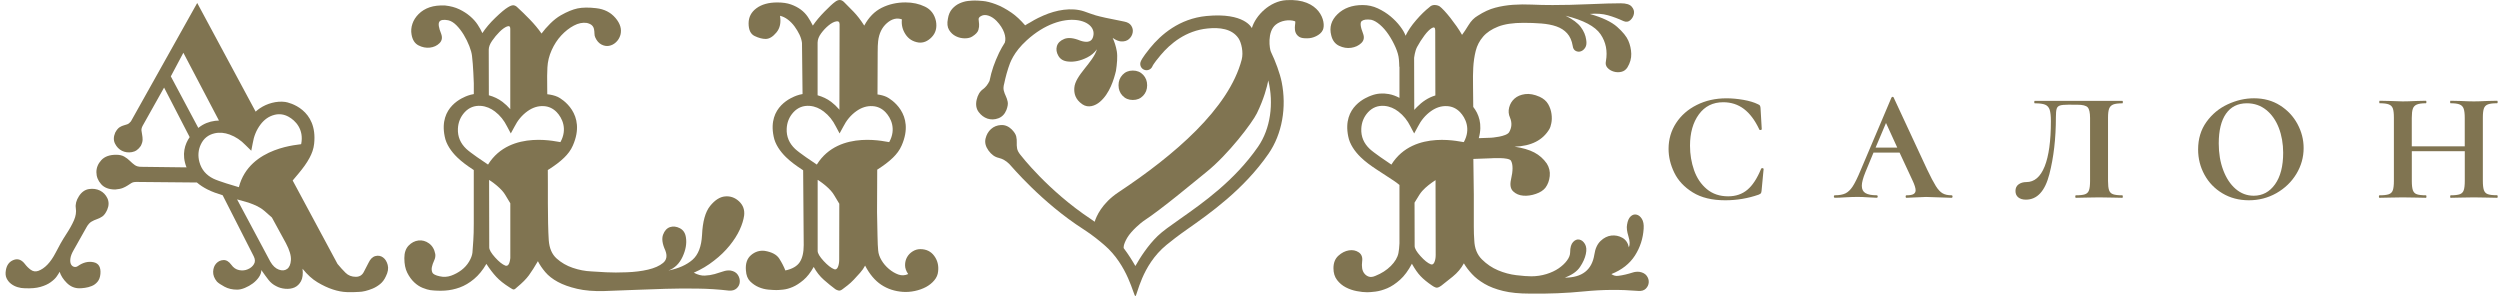 <svg width="439" height="52" viewBox="0 0 439 52" fill="none" xmlns="http://www.w3.org/2000/svg">
<path d="M306.111 17.528C307.162 17.713 308.028 17.971 308.708 18.309C308.881 18.383 308.987 18.457 309.036 18.531C309.086 18.604 309.123 18.74 309.147 18.93L309.364 22.681C309.364 22.755 309.296 22.804 309.16 22.829C309.024 22.853 308.943 22.816 308.925 22.718C308.17 21.119 307.274 19.92 306.235 19.133C305.196 18.346 303.983 17.953 302.592 17.953C300.786 17.953 299.364 18.66 298.325 20.08C297.286 21.5 296.766 23.339 296.766 25.596C296.766 27.102 297.007 28.535 297.477 29.887C297.954 31.246 298.696 32.353 299.71 33.202C300.724 34.05 301.974 34.474 303.464 34.474C304.806 34.474 305.938 34.087 306.853 33.312C307.768 32.538 308.566 31.308 309.253 29.635C309.302 29.537 309.389 29.5 309.506 29.525C309.63 29.549 309.692 29.598 309.692 29.672L309.327 33.534C309.302 33.73 309.265 33.859 309.215 33.933C309.166 34.007 309.03 34.093 308.813 34.185C306.933 34.843 304.979 35.169 302.957 35.169C300.638 35.169 298.733 34.708 297.249 33.786C295.758 32.863 294.682 31.713 294.008 30.33C293.334 28.947 293 27.551 293 26.143C293 24.47 293.439 22.958 294.317 21.611C295.195 20.265 296.408 19.201 297.96 18.426C299.512 17.651 301.238 17.264 303.142 17.264C304.07 17.258 305.059 17.35 306.111 17.528Z" fill="#807451"/>
<path d="M342.864 34.512C342.864 34.659 342.803 34.733 342.679 34.733C342.24 34.733 341.51 34.708 340.483 34.659C339.457 34.61 338.702 34.585 338.214 34.585C337.824 34.585 337.237 34.61 336.457 34.659C335.678 34.708 335.115 34.733 334.775 34.733C334.676 34.733 334.627 34.659 334.627 34.512C334.627 34.364 334.676 34.296 334.775 34.296C335.363 34.296 335.777 34.223 336.018 34.075C336.26 33.928 336.383 33.712 336.383 33.417C336.383 33.03 336.198 32.446 335.833 31.671L333.563 26.795H328.987L327.558 30.251C327.144 31.271 326.934 32.058 326.934 32.618C326.934 33.227 327.144 33.657 327.577 33.909C328.003 34.161 328.659 34.29 329.537 34.29C329.661 34.29 329.723 34.364 329.723 34.505C329.723 34.653 329.661 34.727 329.537 34.727C329.197 34.727 328.708 34.702 328.071 34.653C327.391 34.604 326.754 34.579 326.167 34.579C325.554 34.579 324.837 34.604 324.008 34.653C323.279 34.702 322.679 34.727 322.215 34.727C322.091 34.727 322.029 34.653 322.029 34.505C322.029 34.358 322.091 34.29 322.215 34.29C322.969 34.29 323.582 34.18 324.045 33.964C324.509 33.743 324.936 33.337 325.326 32.747C325.715 32.151 326.179 31.216 326.717 29.925L332.135 17.148C332.184 17.049 332.258 17 332.351 17C332.45 17 332.512 17.049 332.537 17.148L338.393 29.74C339.03 31.075 339.543 32.052 339.933 32.673C340.323 33.294 340.719 33.718 341.12 33.946C341.522 34.18 342.042 34.29 342.679 34.29C342.803 34.29 342.864 34.364 342.864 34.512ZM333.161 25.922L331.182 21.593L329.352 25.922H333.161Z" fill="#807451"/>
<path d="M363.217 18.383C362.506 18.383 362.011 18.433 361.715 18.531C361.424 18.629 361.232 18.82 361.146 19.115C361.059 19.404 361.016 19.89 361.016 20.572C361.016 24.286 360.632 27.631 359.865 30.601C359.099 33.571 357.726 35.059 355.747 35.059C355.184 35.059 354.739 34.923 354.411 34.659C354.083 34.395 353.916 34.014 353.916 33.534C353.916 33.024 354.102 32.636 354.466 32.372C354.831 32.107 355.283 31.972 355.821 31.972C357.237 31.972 358.307 31.056 359.043 29.224C359.773 27.391 360.137 24.741 360.137 21.273C360.137 20.376 360.063 19.705 359.921 19.269C359.773 18.832 359.507 18.537 359.117 18.377C358.727 18.217 358.128 18.144 357.324 18.144C357.249 18.144 357.212 18.07 357.212 17.928C357.212 17.781 357.249 17.707 357.324 17.707H372.698C372.747 17.707 372.772 17.781 372.772 17.928C372.772 18.076 372.747 18.144 372.698 18.144C371.968 18.144 371.43 18.211 371.09 18.346C370.75 18.482 370.509 18.715 370.373 19.054C370.237 19.392 370.169 19.927 370.169 20.652V31.788C370.169 32.513 370.23 33.054 370.354 33.405C370.478 33.755 370.713 33.995 371.065 34.112C371.418 34.235 371.962 34.296 372.692 34.296C372.741 34.296 372.766 34.37 372.766 34.512C372.766 34.659 372.741 34.733 372.692 34.733C371.937 34.733 371.35 34.721 370.935 34.696L368.592 34.659L366.248 34.696C365.833 34.721 365.258 34.733 364.528 34.733C364.454 34.733 364.417 34.659 364.417 34.512C364.417 34.364 364.454 34.296 364.528 34.296C365.258 34.296 365.796 34.235 366.136 34.112C366.476 33.989 366.711 33.755 366.829 33.405C366.953 33.054 367.015 32.513 367.015 31.788V20.72C367.015 19.773 366.872 19.152 366.594 18.845C366.316 18.543 365.71 18.39 364.782 18.39L363.217 18.383Z" fill="#807451"/>
<path d="M390.255 33.946C388.901 33.134 387.85 32.046 387.108 30.687C386.366 29.328 385.988 27.846 385.988 26.247C385.988 24.378 386.477 22.767 387.454 21.408C388.431 20.049 389.674 19.016 391.189 18.315C392.704 17.614 394.238 17.258 395.803 17.258C397.535 17.258 399.062 17.676 400.379 18.512C401.697 19.348 402.717 20.437 403.434 21.771C404.152 23.105 404.517 24.513 404.517 25.995C404.517 27.619 404.09 29.137 403.237 30.545C402.383 31.953 401.214 33.072 399.742 33.915C398.264 34.751 396.65 35.169 394.894 35.169C393.15 35.163 391.61 34.757 390.255 33.946ZM399.495 32.365C400.447 31.031 400.924 29.186 400.924 26.831C400.924 25.233 400.664 23.769 400.157 22.447C399.643 21.125 398.907 20.074 397.943 19.299C396.978 18.524 395.852 18.137 394.554 18.137C392.964 18.137 391.746 18.746 390.892 19.957C390.039 21.168 389.612 22.921 389.612 25.196C389.612 26.918 389.872 28.479 390.398 29.875C390.923 31.271 391.647 32.371 392.575 33.171C393.502 33.97 394.566 34.37 395.76 34.37C397.299 34.364 398.543 33.7 399.495 32.365Z" fill="#807451"/>
<path d="M438.599 34.511C438.599 34.659 438.561 34.733 438.487 34.733C437.757 34.733 437.182 34.72 436.768 34.696L434.424 34.659L432.043 34.696C431.629 34.72 431.054 34.733 430.324 34.733C430.274 34.733 430.25 34.659 430.25 34.511C430.25 34.364 430.274 34.296 430.324 34.296C431.054 34.296 431.592 34.234 431.938 34.111C432.278 33.989 432.513 33.755 432.631 33.404C432.754 33.054 432.816 32.513 432.816 31.787V26.549H423.515V31.787C423.515 32.513 423.577 33.054 423.7 33.404C423.824 33.755 424.053 33.995 424.393 34.111C424.733 34.234 425.271 34.296 426.007 34.296C426.057 34.296 426.081 34.37 426.081 34.511C426.081 34.659 426.057 34.733 426.007 34.733C425.277 34.733 424.715 34.72 424.325 34.696L421.907 34.659L419.637 34.696C419.198 34.72 418.598 34.733 417.844 34.733C417.77 34.733 417.732 34.659 417.732 34.511C417.732 34.364 417.77 34.296 417.844 34.296C418.574 34.296 419.118 34.234 419.47 34.111C419.823 33.989 420.064 33.755 420.181 33.404C420.305 33.054 420.367 32.513 420.367 31.787V20.64C420.367 19.914 420.305 19.379 420.181 19.041C420.058 18.703 419.823 18.463 419.47 18.334C419.118 18.198 418.586 18.131 417.875 18.131C417.825 18.131 417.8 18.057 417.8 17.916C417.8 17.768 417.825 17.694 417.875 17.694L419.631 17.731C420.608 17.78 421.363 17.805 421.901 17.805C422.513 17.805 423.329 17.78 424.356 17.731L426.001 17.694C426.05 17.694 426.075 17.768 426.075 17.916C426.075 18.063 426.05 18.131 426.001 18.131C425.29 18.131 424.764 18.205 424.405 18.352C424.053 18.5 423.812 18.746 423.694 19.096C423.57 19.447 423.509 19.988 423.509 20.713V25.7H432.81V20.713C432.81 19.988 432.748 19.447 432.624 19.096C432.501 18.746 432.272 18.494 431.932 18.352C431.592 18.205 431.054 18.131 430.318 18.131C430.268 18.131 430.243 18.057 430.243 17.916C430.243 17.768 430.268 17.694 430.318 17.694L432.037 17.731C433.014 17.78 433.806 17.805 434.418 17.805C435.005 17.805 435.785 17.78 436.762 17.731L438.481 17.694C438.555 17.694 438.592 17.768 438.592 17.916C438.592 18.063 438.555 18.131 438.481 18.131C437.751 18.131 437.213 18.198 436.867 18.334C436.527 18.469 436.292 18.703 436.174 19.041C436.051 19.379 435.989 19.914 435.989 20.64V31.775C435.989 32.501 436.051 33.042 436.174 33.392C436.298 33.743 436.527 33.982 436.867 34.099C437.207 34.222 437.745 34.284 438.481 34.284C438.561 34.29 438.599 34.364 438.599 34.511Z" fill="#807451"/>
<path d="M17.564 33.468C16.989 33.185 16.345 33.093 15.634 33.197C14.928 33.302 14.334 33.72 13.864 34.445C13.394 35.177 13.208 35.878 13.313 36.554C13.419 37.231 13.313 37.938 12.998 38.663C12.682 39.395 12.212 40.243 11.581 41.203C10.95 42.168 10.349 43.226 9.774 44.369C8.883 46.091 7.856 47.161 6.705 47.573C6.234 47.727 5.801 47.665 5.405 47.376C5.009 47.093 4.656 46.737 4.341 46.319C3.765 45.587 3.109 45.365 2.373 45.654C1.637 45.943 1.191 46.528 1.037 47.413C0.931 47.985 0.968 48.471 1.154 48.858C1.34 49.251 1.6 49.577 1.94 49.836C2.28 50.1 2.658 50.291 3.079 50.42C3.499 50.549 3.914 50.617 4.335 50.617C5.436 50.666 6.352 50.592 7.088 50.383C7.825 50.174 8.425 49.903 8.895 49.559C9.365 49.221 9.724 48.883 9.96 48.544C10.195 48.206 10.368 47.929 10.473 47.727C10.684 48.403 11.104 49.055 11.729 49.682C12.36 50.309 13.091 50.623 13.932 50.623C14.192 50.623 14.52 50.598 14.916 50.543C15.312 50.493 15.702 50.389 16.098 50.229C16.494 50.075 16.834 49.823 17.119 49.485C17.404 49.147 17.577 48.692 17.633 48.114C17.738 46.915 17.329 46.226 16.413 46.042C15.498 45.857 14.588 46.079 13.697 46.706C13.487 46.86 13.264 46.915 13.029 46.86C12.794 46.81 12.608 46.663 12.478 46.429C12.348 46.196 12.305 45.857 12.36 45.415C12.41 44.972 12.62 44.437 12.992 43.81L15.194 39.899C15.454 39.432 15.745 39.106 16.061 38.922C16.376 38.737 16.692 38.596 17.008 38.491C17.323 38.387 17.639 38.233 17.954 38.024C18.27 37.815 18.555 37.427 18.821 36.849C19.136 36.118 19.149 35.441 18.858 34.814C18.573 34.212 18.14 33.757 17.564 33.468Z" fill="#807451"/>
<path d="M68.083 46.527C67.928 45.931 67.65 45.488 67.254 45.199C66.858 44.916 66.412 44.837 65.917 44.966C65.416 45.095 65.014 45.501 64.698 46.177C64.432 46.7 64.16 47.234 63.869 47.782C63.578 48.329 63.12 48.606 62.489 48.606C61.753 48.606 61.152 48.372 60.682 47.905C60.212 47.437 59.735 46.915 59.265 46.343L51.394 31.697C51.759 31.266 52.124 30.836 52.483 30.399C53.176 29.563 53.832 28.696 54.346 27.737C54.766 26.956 55.076 26.132 55.162 25.247C55.818 19.19 50.75 17.991 50.076 17.899C48.566 17.696 46.889 18.169 45.645 19.006C45.373 19.19 45.126 19.387 44.891 19.602L34.631 0.522L22.991 21.311C22.781 21.576 22.571 21.742 22.36 21.822C22.15 21.902 21.939 21.963 21.729 22.018C21.519 22.074 21.284 22.172 21.024 22.332C20.764 22.486 20.498 22.799 20.238 23.273C19.922 24.005 19.91 24.656 20.201 25.228C20.485 25.8 20.894 26.218 21.42 26.483C21.946 26.741 22.521 26.821 23.152 26.716C23.784 26.612 24.303 26.249 24.724 25.622C24.934 25.204 25.04 24.841 25.04 24.527C25.04 24.214 25.015 23.931 24.959 23.666C24.91 23.408 24.866 23.156 24.842 22.922C24.817 22.689 24.879 22.412 25.04 22.105L28.814 15.378L33.307 24.078C32.477 25.284 31.846 27.073 32.75 29.391L24.798 29.293C24.328 29.293 23.944 29.188 23.66 28.979C23.369 28.77 23.084 28.524 22.793 28.235C22.503 27.952 22.175 27.7 21.809 27.491C21.444 27.282 20.968 27.177 20.392 27.177C19.235 27.177 18.375 27.491 17.794 28.118C17.218 28.745 16.927 29.446 16.927 30.227C16.927 31.008 17.206 31.715 17.756 32.336C18.307 32.963 19.136 33.277 20.238 33.277C20.813 33.228 21.259 33.135 21.574 33.006C21.89 32.877 22.162 32.73 22.404 32.576C22.639 32.422 22.861 32.275 23.072 32.145C23.282 32.016 23.567 31.949 23.938 31.949L34.575 32.047C35.132 32.527 35.763 32.926 36.401 33.252C37.267 33.695 38.177 34.002 39.099 34.285L44.556 45.009C44.816 45.531 44.835 45.986 44.593 46.38C44.358 46.773 44.006 47.075 43.529 47.278C43.059 47.487 42.545 47.542 41.995 47.431C41.444 47.327 40.986 47.013 40.615 46.49C40.194 45.919 39.736 45.642 39.235 45.667C38.733 45.691 38.319 45.888 37.979 46.251C37.638 46.614 37.453 47.099 37.428 47.696C37.403 48.298 37.626 48.882 38.096 49.454C38.356 49.712 38.802 50.014 39.433 50.352C40.064 50.69 40.794 50.862 41.636 50.862C42.056 50.862 42.514 50.758 43.016 50.549C43.517 50.34 43.975 50.081 44.395 49.768C44.816 49.454 45.169 49.092 45.46 48.673C45.744 48.255 45.893 47.843 45.893 47.425C46.363 48.102 46.784 48.673 47.149 49.147C47.514 49.614 47.96 49.983 48.486 50.241C48.956 50.499 49.494 50.659 50.101 50.709C50.701 50.758 51.239 50.684 51.716 50.475C52.186 50.266 52.57 49.903 52.854 49.38C53.139 48.858 53.232 48.132 53.127 47.191C53.968 48.237 54.847 49.03 55.763 49.577C56.678 50.124 57.569 50.543 58.436 50.825C59.302 51.114 60.125 51.268 60.917 51.293C61.703 51.317 62.415 51.305 63.04 51.256C63.355 51.256 63.72 51.2 64.141 51.102C64.562 50.998 64.995 50.856 65.441 50.672C65.886 50.487 66.319 50.229 66.74 49.891C67.161 49.553 67.501 49.098 67.761 48.52C68.132 47.794 68.237 47.124 68.083 46.527ZM29.996 13.41L32.199 9.266L38.449 21.17C38.226 21.176 38.01 21.182 37.787 21.213C36.735 21.348 35.782 21.717 34.94 22.369C34.909 22.394 34.866 22.424 34.823 22.461L29.996 13.41ZM37.477 31.377C36.215 30.756 35.38 29.797 35.014 28.444C34.73 27.38 34.798 26.335 35.274 25.339C35.757 24.318 36.562 23.672 37.669 23.414C38.573 23.205 39.458 23.31 40.318 23.623C41.394 24.017 42.31 24.644 43.102 25.468C43.424 25.8 43.764 26.12 44.123 26.47C44.216 26.009 44.309 25.585 44.377 25.16C44.575 23.943 45.014 22.824 45.763 21.84C46.394 21.016 47.186 20.42 48.213 20.162C49.074 19.946 49.903 20.076 50.67 20.5C51.87 21.158 53.411 22.72 52.885 25.308C52.997 25.425 43.801 25.616 41.945 32.871C41.023 32.613 38.35 31.807 37.477 31.377ZM50.416 47.228C50.02 47.517 49.538 47.554 48.962 47.345C48.387 47.136 47.885 46.669 47.465 45.937L41.629 35.011C42.174 35.164 42.718 35.312 43.263 35.472C44.105 35.718 44.915 36.044 45.67 36.486C46.227 36.806 46.679 37.261 47.155 37.673C47.347 37.839 47.533 38.011 47.743 38.19L50.218 42.727C50.849 43.926 51.134 44.904 51.085 45.66C51.035 46.423 50.812 46.946 50.416 47.228Z" fill="#807451"/>
<path d="M128.118 43.127C128.879 42.186 129.467 41.264 129.888 40.354C130.308 39.444 130.568 38.595 130.674 37.814C130.779 36.824 130.476 36.007 129.77 35.349C129.065 34.697 128.248 34.408 127.332 34.488C126.416 34.568 125.538 35.127 124.696 36.166C123.854 37.212 123.384 38.903 123.279 41.252C123.174 43.287 122.611 44.744 121.59 45.629C120.569 46.515 119.164 47.142 117.382 47.505C118.483 47.087 119.313 46.281 119.863 45.082C120.414 43.883 120.612 42.764 120.451 41.719C120.346 40.938 119.993 40.391 119.387 40.077C118.78 39.764 118.205 39.702 117.654 39.88C117.103 40.065 116.695 40.508 116.435 41.209C116.175 41.909 116.305 42.838 116.831 43.982C117.196 44.922 117.066 45.648 116.435 46.17C115.804 46.693 114.925 47.081 113.799 47.345C112.673 47.609 111.423 47.763 110.062 47.812C108.694 47.868 107.494 47.868 106.442 47.812C105.81 47.763 104.944 47.708 103.843 47.658C102.741 47.609 101.652 47.4 100.576 47.031C99.499 46.669 98.558 46.121 97.741 45.39C96.925 44.658 96.467 43.594 96.362 42.186C96.306 41.356 96.269 40.348 96.244 39.173C96.219 37.999 96.207 36.824 96.207 35.656C96.207 34.482 96.207 33.387 96.207 32.373C96.207 32.145 96.201 31.186 96.195 29.858C96.293 29.796 96.386 29.735 96.485 29.673C97.401 29.083 98.286 28.45 99.066 27.687C99.703 27.066 100.241 26.378 100.594 25.554C103.051 19.971 98.577 17.314 97.964 17.025C97.395 16.761 96.751 16.62 96.102 16.546C96.096 15.863 96.089 15.365 96.089 15.168C96.064 13.785 96.077 12.678 96.126 11.848C96.176 10.809 96.43 9.788 96.875 8.798C97.321 7.808 97.884 6.948 98.564 6.216C99.245 5.484 99.981 4.912 100.767 4.494C101.553 4.076 102.314 3.922 103.051 4.027C103.471 4.132 103.768 4.273 103.954 4.457C104.14 4.642 104.257 4.863 104.307 5.121C104.356 5.38 104.387 5.644 104.387 5.902C104.387 6.161 104.437 6.4 104.542 6.603C104.802 7.175 105.161 7.581 105.606 7.815C106.052 8.048 106.497 8.128 106.943 8.048C107.388 7.968 107.797 7.765 108.162 7.421C108.527 7.083 108.793 6.652 108.948 6.13C109.208 5.14 108.923 4.15 108.081 3.16C107.24 2.17 106.114 1.598 104.697 1.438C103.385 1.285 102.296 1.297 101.429 1.475C100.563 1.66 99.579 2.059 98.478 2.687C97.847 3.049 97.228 3.535 96.628 4.132C96.021 4.734 95.514 5.318 95.093 5.89C94.517 5.06 93.818 4.224 93.008 3.388C92.191 2.551 91.473 1.85 90.842 1.278C90.632 1.069 90.409 0.953 90.174 0.928C89.939 0.903 89.611 1.02 89.19 1.278C88.664 1.592 87.934 2.207 86.987 3.117C86.04 4.027 85.279 4.931 84.704 5.816C84.493 5.349 84.221 4.851 83.874 4.328C83.534 3.806 83.088 3.314 82.538 2.84C81.987 2.373 81.356 1.967 80.65 1.629C79.945 1.291 79.116 1.069 78.169 0.965C77.117 0.916 76.214 1.02 75.453 1.278C74.691 1.537 74.048 1.93 73.522 2.453C72.996 2.976 72.631 3.547 72.421 4.175C72.21 4.802 72.154 5.423 72.266 6.05C72.421 6.991 72.829 7.63 73.485 7.968C74.141 8.307 74.809 8.436 75.49 8.362C76.17 8.282 76.733 8.024 77.179 7.581C77.624 7.138 77.717 6.579 77.457 5.902C77.037 4.863 76.931 4.168 77.142 3.83C77.352 3.492 77.878 3.4 78.714 3.56C79.184 3.664 79.66 3.953 80.131 4.42C80.601 4.888 81.034 5.453 81.43 6.099C81.826 6.751 82.148 7.415 82.414 8.091C82.674 8.768 82.835 9.339 82.884 9.813C83.095 11.375 83.2 14.621 83.2 14.621V16.521C82.847 16.583 82.494 16.663 82.148 16.792C81.381 17.081 77.006 18.686 78.089 23.961C78.342 25.345 79.252 26.617 80.254 27.601C81.096 28.425 82.055 29.108 83.033 29.753C83.088 29.79 83.144 29.827 83.194 29.858V35.263C83.194 35.263 83.194 38.146 83.194 39.29C83.194 40.44 83.169 41.417 83.113 42.223C83.058 43.035 83.008 43.748 82.959 44.375C82.903 44.842 82.711 45.365 82.371 45.937C82.03 46.509 81.585 47.007 81.034 47.425C80.483 47.843 79.877 48.169 79.227 48.403C78.571 48.636 77.903 48.679 77.222 48.519C76.486 48.366 76.053 48.144 75.923 47.855C75.793 47.572 75.768 47.24 75.842 46.878C75.923 46.515 76.053 46.134 76.238 45.746C76.424 45.353 76.486 44.978 76.436 44.615C76.282 43.779 75.91 43.158 75.335 42.739C74.76 42.321 74.141 42.155 73.485 42.229C72.829 42.309 72.253 42.61 71.752 43.127C71.251 43.65 71.003 44.375 71.003 45.316C71.003 46.361 71.171 47.222 71.517 47.898C71.857 48.575 72.266 49.134 72.736 49.577C73.206 50.02 73.707 50.346 74.234 50.555C74.76 50.764 75.205 50.893 75.57 50.948C76.406 51.053 77.259 51.077 78.126 51.028C78.992 50.973 79.858 50.794 80.725 50.481C81.591 50.167 82.426 49.675 83.243 48.993C84.054 48.316 84.778 47.431 85.409 46.337C85.984 47.222 86.56 47.978 87.141 48.605C87.717 49.233 88.503 49.854 89.499 50.481C89.864 50.739 90.118 50.856 90.248 50.831C90.378 50.807 90.576 50.659 90.836 50.401C91.727 49.669 92.407 48.98 92.884 48.329C93.354 47.677 93.88 46.859 94.456 45.863C94.771 46.49 95.204 47.13 95.755 47.782C96.306 48.433 97.042 49.005 97.958 49.503C98.874 50.001 100.006 50.401 101.343 50.715C102.679 51.028 104.27 51.157 106.101 51.108C107.729 51.053 109.455 50.991 111.293 50.911C113.131 50.831 114.993 50.77 116.881 50.715C118.768 50.659 120.643 50.647 122.506 50.678C124.368 50.702 126.194 50.819 127.976 51.028C128.551 51.077 129.009 50.948 129.356 50.635C129.696 50.321 129.882 49.946 129.906 49.503C129.931 49.06 129.813 48.642 129.554 48.249C129.287 47.855 128.873 47.609 128.291 47.505C127.87 47.456 127.437 47.505 126.992 47.658C126.546 47.812 126.045 47.972 125.494 48.126C124.944 48.28 124.368 48.372 123.762 48.396C123.155 48.421 122.518 48.255 121.831 47.886C123.143 47.314 124.325 46.607 125.371 45.777C126.453 44.953 127.357 44.062 128.118 43.127ZM86.418 7.157C86.814 6.585 87.247 6.062 87.717 5.595C88.187 5.128 88.62 4.814 89.016 4.654C89.412 4.5 89.604 4.63 89.604 5.048V19.177C89.196 18.704 88.744 18.274 88.243 17.892C87.519 17.339 86.708 16.97 85.842 16.73L85.823 8.731C85.823 8.251 86.022 7.729 86.418 7.157ZM81.876 26.138C80.861 25.172 80.347 24.004 80.409 22.602C80.459 21.502 80.842 20.53 81.591 19.712C82.358 18.882 83.317 18.507 84.456 18.593C85.378 18.667 86.195 19.03 86.919 19.583C87.828 20.278 88.515 21.151 89.023 22.172C89.227 22.59 89.462 22.99 89.697 23.432C89.92 23.02 90.143 22.645 90.335 22.258C90.891 21.157 91.646 20.223 92.661 19.503C93.509 18.907 94.45 18.569 95.508 18.636C96.392 18.692 97.141 19.061 97.754 19.694C98.694 20.678 99.697 22.627 98.416 24.945C98.484 25.093 89.66 22.529 85.7 28.899C84.883 28.37 82.581 26.808 81.876 26.138ZM88.738 46.644C88.212 46.435 87.612 45.955 86.931 45.199C86.251 44.443 85.91 43.859 85.91 43.441L85.885 31.592C85.978 31.653 86.071 31.715 86.164 31.776C86.888 32.262 87.562 32.815 88.156 33.461C88.59 33.934 88.886 34.5 89.215 35.041C89.344 35.25 89.468 35.466 89.611 35.693V45.322C89.499 46.355 89.208 46.798 88.738 46.644Z" fill="#807451"/>
<path d="M164.04 44.923C163.464 44.142 162.647 43.748 161.602 43.748C161.131 43.748 160.686 43.877 160.265 44.142C159.844 44.406 159.516 44.738 159.281 45.156C159.046 45.575 158.928 46.042 158.928 46.565C158.928 47.087 159.114 47.61 159.479 48.126C158.904 48.385 158.322 48.415 157.746 48.206C157.171 47.997 156.62 47.671 156.094 47.229C155.568 46.786 155.135 46.276 154.795 45.704C154.455 45.132 154.256 44.56 154.207 43.982C154.151 43.459 154.114 42.574 154.089 41.326C154.065 40.078 154.034 38.719 154.009 37.261C154.009 37.231 154.021 34.015 154.04 29.791C154.102 29.754 154.164 29.711 154.219 29.674C155.135 29.084 156.02 28.45 156.8 27.688C157.437 27.067 157.975 26.378 158.328 25.554C160.785 19.971 156.311 17.315 155.698 17.026C155.203 16.792 154.653 16.663 154.089 16.583C154.108 12.617 154.12 9.574 154.12 9.303C154.12 8.338 154.145 7.649 154.201 7.231C154.356 5.878 154.869 4.821 155.735 4.064C156.602 3.308 157.48 3.087 158.371 3.4C158.266 4.341 158.477 5.214 159.003 6.02C159.529 6.831 160.29 7.311 161.286 7.465C162.121 7.569 162.901 7.256 163.606 6.524C164.312 5.792 164.566 4.858 164.355 3.708C164.095 2.509 163.452 1.66 162.425 1.168C161.404 0.67 160.259 0.424 159.003 0.424C157.48 0.424 156.094 0.738 154.832 1.365C153.576 1.992 152.549 3.031 151.763 4.495C151.132 3.505 150.507 2.699 149.9 2.072C149.294 1.445 148.724 0.873 148.199 0.35C147.722 -0.117 147.196 -0.117 146.614 0.35C146.243 0.609 145.637 1.174 144.795 2.029C143.947 2.89 143.267 3.708 142.735 4.495C142.481 3.972 142.184 3.468 141.856 2.97C141.522 2.478 141.113 2.048 140.618 1.679C140.123 1.316 139.548 1.015 138.892 0.781C138.236 0.547 137.438 0.43 136.491 0.43C134.969 0.43 133.75 0.769 132.834 1.445C131.918 2.121 131.454 3.007 131.454 4.101C131.454 5.251 131.807 5.989 132.518 6.327C133.224 6.665 133.867 6.837 134.449 6.837C135.08 6.837 135.705 6.462 136.336 5.706C136.967 4.95 137.172 3.972 136.967 2.773C137.438 2.878 137.896 3.099 138.347 3.437C138.793 3.775 139.183 4.181 139.529 4.648C139.87 5.116 140.16 5.602 140.396 6.093C140.631 6.591 140.773 7.071 140.829 7.538C140.847 7.809 140.884 11.56 140.928 16.515C140.587 16.577 140.247 16.651 139.907 16.78C139.139 17.069 134.765 18.674 135.847 23.949C136.101 25.333 137.011 26.606 138.013 27.59C138.855 28.413 139.814 29.096 140.792 29.741C140.872 29.797 140.952 29.846 141.033 29.901C141.089 36.997 141.132 43.035 141.132 43.035C141.132 44.339 140.897 45.341 140.426 46.048C139.956 46.749 139.115 47.235 137.908 47.493C137.648 46.817 137.289 46.122 136.844 45.421C136.398 44.72 135.544 44.259 134.288 44.05C133.397 43.945 132.599 44.191 131.887 44.794C131.182 45.396 130.879 46.294 130.984 47.493C131.033 48.329 131.287 48.969 131.732 49.411C132.178 49.854 132.679 50.192 133.23 50.426C133.781 50.66 134.344 50.801 134.919 50.856C135.495 50.906 135.965 50.936 136.336 50.936C136.596 50.936 136.992 50.912 137.518 50.856C138.044 50.801 138.607 50.647 139.207 50.389C139.808 50.131 140.433 49.725 141.082 49.178C141.726 48.63 142.332 47.862 142.889 46.872C143.366 47.757 143.96 48.514 144.671 49.141C145.383 49.768 146.057 50.315 146.689 50.782C146.843 50.887 147.029 50.967 147.239 51.016C147.45 51.065 147.685 50.992 147.951 50.782C148.161 50.629 148.452 50.407 148.824 50.118C149.195 49.836 149.56 49.491 149.931 49.104C150.302 48.71 150.668 48.311 151.039 47.893C151.41 47.474 151.701 47.056 151.911 46.638C152.697 48.151 153.644 49.27 154.745 50.002C155.847 50.733 157.103 51.145 158.52 51.25C159.201 51.299 159.912 51.25 160.642 51.096C161.379 50.942 162.029 50.703 162.61 50.395C163.186 50.082 163.675 49.694 164.064 49.221C164.46 48.754 164.683 48.231 164.733 47.659C164.856 46.62 164.621 45.704 164.04 44.923ZM144.183 5.866C144.585 5.319 145.024 4.851 145.507 4.458C145.989 4.064 146.429 3.831 146.831 3.757C147.233 3.677 147.431 3.849 147.431 4.267L147.4 19.289C147.376 19.246 147.351 19.209 147.326 19.178C146.918 18.704 146.466 18.274 145.965 17.893C145.241 17.34 144.436 16.977 143.57 16.731V7.471C143.582 6.948 143.78 6.413 144.183 5.866ZM139.61 26.138C138.595 25.173 138.081 24.005 138.143 22.603C138.193 21.502 138.576 20.531 139.325 19.713C140.092 18.883 141.051 18.508 142.19 18.594C143.112 18.668 143.929 19.03 144.653 19.584C145.562 20.279 146.249 21.152 146.757 22.172C146.961 22.59 147.196 22.99 147.431 23.433C147.654 23.021 147.877 22.646 148.069 22.259C148.625 21.158 149.38 20.223 150.395 19.504C151.243 18.907 152.184 18.569 153.242 18.637C154.127 18.692 154.875 19.061 155.488 19.695C156.428 20.678 157.431 22.627 156.15 24.945C156.218 25.093 147.394 22.529 143.434 28.899C142.617 28.37 140.315 26.809 139.61 26.138ZM147.122 46.921C146.961 47.259 146.744 47.376 146.478 47.272C145.94 47.062 145.327 46.583 144.628 45.827C143.935 45.07 143.582 44.486 143.582 44.068V31.58C143.681 31.648 143.787 31.715 143.892 31.783C144.616 32.269 145.29 32.822 145.884 33.468C146.317 33.941 146.614 34.507 146.942 35.048C147.085 35.275 147.221 35.509 147.376 35.767C147.376 35.767 147.376 35.761 147.382 35.761L147.363 45.636C147.357 46.146 147.277 46.577 147.122 46.921Z" fill="#807451"/>
<path d="M289.171 48.44C288.905 48.077 288.491 47.844 287.915 47.739C287.494 47.69 287.086 47.727 286.696 47.856C286.3 47.985 285.879 48.102 285.44 48.206C284.995 48.311 284.561 48.391 284.141 48.44C283.72 48.495 283.324 48.391 282.959 48.126C284.797 47.395 286.17 46.312 287.092 44.88C288.008 43.447 288.522 41.867 288.627 40.151C288.676 39.42 288.571 38.848 288.311 38.43C288.045 38.012 287.736 37.766 287.365 37.686C286.993 37.606 286.659 37.71 286.344 37.999C286.028 38.288 285.818 38.768 285.712 39.444C285.607 39.967 285.688 40.643 285.948 41.48C286.207 42.316 286.238 42.968 286.028 43.435C285.873 42.654 285.49 42.094 284.889 41.756C284.283 41.418 283.639 41.289 282.959 41.363C282.278 41.443 281.647 41.756 281.071 42.304C280.496 42.851 280.125 43.644 279.97 44.689C279.549 47.401 277.817 48.754 274.778 48.754C276.041 48.286 276.932 47.659 277.451 46.878C277.977 46.097 278.318 45.341 278.472 44.609C278.633 43.878 278.578 43.294 278.318 42.851C278.052 42.408 277.73 42.15 277.334 42.07C276.938 41.99 276.573 42.138 276.232 42.5C275.892 42.863 275.719 43.466 275.719 44.296C275.719 44.763 275.533 45.249 275.168 45.741C274.803 46.239 274.314 46.694 273.714 47.112C273.108 47.53 272.39 47.868 271.548 48.126C270.707 48.385 269.816 48.52 268.875 48.52C268.244 48.52 267.378 48.452 266.276 48.323C265.175 48.194 264.098 47.905 263.052 47.462C262 47.02 261.06 46.38 260.218 45.544C259.377 44.708 258.931 43.589 258.882 42.181C258.826 41.504 258.801 40.693 258.801 39.758C258.801 38.817 258.801 37.87 258.801 36.905C258.801 35.94 258.801 35.03 258.801 34.169C258.801 33.308 258.721 27.909 258.721 27.909L261.87 27.793C261.87 27.793 264.964 27.571 265.329 28.223C265.694 28.875 265.694 29.982 265.329 31.543C265.119 32.484 265.249 33.173 265.725 33.615C266.196 34.058 266.79 34.304 267.495 34.359C268.201 34.415 268.937 34.31 269.698 34.046C270.459 33.788 271.022 33.419 271.387 32.951C271.808 32.38 272.056 31.703 272.136 30.916C272.217 30.135 272.043 29.404 271.622 28.727C271.047 27.897 270.311 27.239 269.42 26.772C268.529 26.305 267.371 25.966 265.954 25.757C268.894 25.653 270.936 24.614 272.093 22.628C272.198 22.474 272.303 22.148 272.408 21.65C272.514 21.152 272.526 20.611 272.445 20.008C272.365 19.412 272.173 18.834 271.858 18.287C271.542 17.739 271.041 17.309 270.36 16.995C269.42 16.577 268.566 16.424 267.805 16.528C267.043 16.633 266.425 16.891 265.954 17.309C265.484 17.727 265.168 18.25 265.008 18.871C264.847 19.498 264.902 20.094 265.162 20.666C265.527 21.552 265.478 22.4 265.008 23.206C264.537 24.011 261.858 24.183 261.858 24.183L259.674 24.263C260.367 21.779 259.643 19.971 258.702 18.778C258.696 18.071 258.684 16.319 258.665 15.225C258.64 13.841 258.653 12.734 258.702 11.904C258.758 10.865 258.9 9.869 259.135 8.934C259.37 7.994 259.804 7.163 260.435 6.432C261.066 5.7 261.945 5.116 263.071 4.673C264.197 4.23 265.682 4.009 267.514 4.009C268.615 4.009 269.667 4.046 270.663 4.126C271.66 4.206 272.538 4.372 273.299 4.636C274.061 4.901 274.692 5.3 275.187 5.848C275.682 6.395 276.016 7.139 276.171 8.073C276.22 8.492 276.393 8.774 276.684 8.934C276.969 9.088 277.272 9.119 277.588 9.014C277.903 8.91 278.163 8.688 278.373 8.35C278.584 8.012 278.633 7.557 278.534 6.979C278.429 6.198 278.114 5.454 277.588 4.753C277.062 4.046 276.171 3.382 274.914 2.761C278.064 3.542 280.106 4.624 281.053 6.007C282 7.391 282.309 8.965 282 10.736C281.894 11.203 281.987 11.597 282.278 11.91C282.563 12.224 282.934 12.445 283.38 12.574C283.825 12.704 284.271 12.716 284.716 12.611C285.162 12.507 285.514 12.248 285.78 11.83C286.251 11.049 286.473 10.256 286.449 9.445C286.424 8.639 286.251 7.871 285.935 7.139C285.62 6.407 284.964 5.602 283.967 4.716C282.971 3.831 281.368 3.075 279.166 2.447C280.372 2.343 281.437 2.423 282.352 2.681C283.268 2.939 284.178 3.284 285.069 3.696C285.539 3.905 285.948 3.849 286.288 3.542C286.628 3.228 286.839 2.853 286.919 2.41C286.999 1.968 286.863 1.55 286.523 1.162C286.183 0.769 285.539 0.578 284.592 0.578C284.017 0.578 283.243 0.59 282.272 0.615C281.3 0.64 280.248 0.683 279.122 0.732C277.996 0.787 276.851 0.824 275.7 0.849C274.543 0.873 273.522 0.886 272.631 0.886C271.319 0.886 270.1 0.861 268.974 0.806C267.848 0.756 266.746 0.769 265.67 0.843C264.593 0.922 263.56 1.088 262.563 1.353C261.567 1.611 260.54 2.085 259.494 2.761C258.863 3.124 258.325 3.671 257.879 4.403C257.434 5.134 257.05 5.706 256.734 6.124C256.474 5.657 256.159 5.159 255.794 4.636C255.422 4.114 255.057 3.622 254.692 3.148C254.327 2.681 253.968 2.263 253.628 1.894C253.288 1.531 253.009 1.267 252.799 1.113C252.539 0.959 252.236 0.879 251.895 0.879C251.555 0.879 251.252 1.009 250.992 1.273C250.256 1.845 249.482 2.601 248.671 3.542C247.855 4.483 247.242 5.393 246.821 6.278C246.66 5.811 246.351 5.263 245.875 4.636C245.404 4.009 244.835 3.425 244.185 2.878C243.529 2.331 242.781 1.863 241.945 1.47C241.104 1.076 240.213 0.886 239.272 0.886C237.434 0.886 235.968 1.421 234.866 2.49C233.765 3.56 233.4 4.796 233.765 6.204C233.975 7.09 234.433 7.705 235.145 8.043C235.85 8.381 236.562 8.498 237.267 8.393C237.973 8.289 238.567 8.018 239.037 7.569C239.507 7.127 239.612 6.567 239.352 5.891C238.882 4.692 238.802 3.96 239.117 3.702C239.433 3.443 239.984 3.364 240.769 3.468C241.24 3.573 241.753 3.862 242.304 4.329C242.855 4.796 243.368 5.386 243.839 6.087C244.309 6.788 244.717 7.532 245.058 8.313C245.398 9.094 245.596 9.801 245.646 10.422C245.683 10.797 245.701 11.252 245.714 11.732H245.745V17.186C245.157 16.878 244.544 16.633 243.87 16.516C242.824 16.325 241.803 16.399 240.807 16.774C240.039 17.063 235.664 18.668 236.747 23.943C237.001 25.327 237.911 26.6 238.913 27.583C239.755 28.407 240.714 29.09 241.691 29.735C242.719 30.412 243.758 31.07 244.785 31.758C245.12 31.98 245.435 32.226 245.745 32.478V42.734C245.714 43.441 245.652 44.013 245.565 44.437C245.41 45.218 244.959 45.974 244.229 46.706C243.492 47.438 242.601 48.01 241.555 48.428C241.085 48.637 240.689 48.686 240.373 48.581C240.058 48.477 239.798 48.299 239.588 48.034C239.377 47.776 239.247 47.462 239.192 47.093C239.136 46.731 239.136 46.337 239.192 45.919C239.297 45.187 239.099 44.658 238.604 44.314C238.102 43.976 237.527 43.859 236.871 43.964C236.215 44.068 235.596 44.382 235.021 44.904C234.445 45.427 234.155 46.153 234.155 47.093C234.155 47.93 234.365 48.618 234.786 49.166C235.207 49.713 235.714 50.143 236.32 50.457C236.921 50.77 237.564 50.992 238.251 51.121C238.932 51.25 239.538 51.318 240.058 51.318C240.423 51.318 240.924 51.281 241.555 51.201C242.187 51.121 242.867 50.924 243.604 50.617C244.34 50.303 245.082 49.811 245.844 49.129C246.605 48.452 247.298 47.512 247.929 46.312C248.455 47.253 248.962 47.979 249.464 48.502C249.959 49.024 250.627 49.571 251.468 50.143C251.679 50.297 251.902 50.42 252.137 50.494C252.372 50.574 252.7 50.457 253.121 50.143C253.591 49.78 254.247 49.258 255.088 48.581C255.924 47.905 256.586 47.124 257.056 46.239C257.421 46.866 257.891 47.487 258.473 48.114C259.049 48.741 259.785 49.313 260.676 49.836C261.567 50.358 262.656 50.776 263.943 51.09C265.23 51.404 266.79 51.557 268.628 51.557C271.876 51.607 275.082 51.477 278.225 51.164C281.375 50.85 284.518 50.826 287.668 51.084C288.243 51.133 288.689 51.004 289.004 50.691C289.32 50.377 289.487 50.014 289.518 49.596C289.549 49.196 289.431 48.809 289.171 48.44ZM248.839 8.252C249.235 7.52 249.668 6.844 250.138 6.217C250.608 5.589 251.041 5.159 251.437 4.925C251.833 4.692 252.025 4.833 252.025 5.356L252.05 16.762H252.044C250.775 17.143 249.73 17.868 248.814 18.797C248.665 18.951 248.517 19.11 248.343 19.295L248.319 10.139C248.319 10.146 248.449 8.983 248.839 8.252ZM244.328 28.905C243.517 28.37 241.215 26.809 240.51 26.139C239.495 25.173 238.981 24.005 239.043 22.603C239.093 21.502 239.476 20.531 240.225 19.713C240.992 18.883 241.951 18.508 243.09 18.594C244.012 18.668 244.829 19.03 245.553 19.584C246.462 20.279 247.149 21.152 247.657 22.172C247.861 22.591 248.096 22.99 248.331 23.433C248.554 23.021 248.777 22.646 248.968 22.259C249.525 21.158 250.28 20.223 251.295 19.504C252.143 18.908 253.083 18.569 254.142 18.637C255.026 18.692 255.775 19.061 256.388 19.695C257.328 20.678 258.331 22.628 257.05 24.946C257.118 25.099 248.294 22.535 244.328 28.905ZM251.871 46.06C251.716 46.399 251.506 46.516 251.239 46.411C250.713 46.202 250.113 45.722 249.433 44.966C248.752 44.21 248.412 43.626 248.412 43.207L248.393 35.583C248.535 35.355 248.671 35.134 248.801 34.919C249.098 34.439 249.377 33.941 249.761 33.517C250.441 32.773 251.246 32.177 252.081 31.629L252.106 44.775C252.106 45.292 252.025 45.722 251.871 46.06Z" fill="#807451"/>
<path d="M197.119 13.134C196.649 13.632 196.414 14.24 196.414 14.972C196.414 15.704 196.649 16.313 197.119 16.811C197.59 17.309 198.196 17.555 198.926 17.555C199.663 17.555 200.263 17.309 200.733 16.811C201.204 16.313 201.439 15.704 201.439 14.972C201.439 14.24 201.204 13.632 200.733 13.134C200.263 12.636 199.657 12.39 198.926 12.39C198.19 12.39 197.59 12.636 197.119 13.134Z" fill="#807451"/>
<path d="M175.301 20.776C175.95 20.536 176.427 20.051 176.724 19.319C176.947 18.729 177.027 18.249 176.953 17.88C176.878 17.511 176.767 17.179 176.625 16.884C176.476 16.589 176.359 16.263 176.266 15.912C176.173 15.562 176.204 15.132 176.352 14.615C176.352 14.615 176.6 13.348 177.052 11.959C177.361 11.006 177.955 9.204 180.3 7.071C186.649 1.297 193.128 3.492 191.878 6.665C191.562 7.464 190.647 7.464 189.687 7.132C188.518 6.653 187.584 6.554 186.884 6.837C186.185 7.12 185.758 7.544 185.591 8.097C185.43 8.651 185.511 9.223 185.851 9.807C186.185 10.391 186.748 10.729 187.54 10.803C188.592 10.92 189.712 10.686 190.9 10.096C191.643 9.727 192.194 9.235 192.621 8.657C191.946 10.975 188.784 13.226 188.648 15.445C188.592 16.343 188.765 17.431 190.077 18.323C191.104 19.024 192.324 18.581 193.14 17.886C194.861 16.429 195.615 13.914 195.962 12.451C196.148 11.252 196.271 9.936 196.111 9.001C195.956 8.104 195.696 7.347 195.387 6.659C195.461 6.708 195.554 6.757 195.622 6.806C196.012 7.064 196.42 7.224 196.841 7.274C197.429 7.31 197.893 7.175 198.245 6.862C198.598 6.548 198.815 6.173 198.895 5.736C198.982 5.3 198.895 4.888 198.641 4.5C198.388 4.113 197.973 3.898 197.404 3.787C191.649 2.674 192.156 2.588 190.374 1.998C188.116 1.248 185.455 1.758 183.233 2.723C182.825 2.902 181.934 3.289 180.876 3.947C180.579 4.095 180.3 4.273 180.016 4.451C179.23 3.547 178.444 2.803 177.658 2.256C176.668 1.574 175.734 1.069 174.855 0.744C173.976 0.418 173.221 0.227 172.59 0.172C171.959 0.116 171.476 0.092 171.148 0.092C170.82 0.092 170.418 0.123 169.954 0.172C169.49 0.227 169.007 0.362 168.512 0.584C168.017 0.805 167.578 1.131 167.194 1.567C166.811 2.004 166.563 2.576 166.452 3.289C166.285 4.107 166.359 4.765 166.656 5.257C166.959 5.749 167.355 6.118 167.85 6.364C168.345 6.609 168.865 6.732 169.416 6.732C169.967 6.732 170.406 6.622 170.734 6.407C171.34 6.025 171.693 5.644 171.804 5.263C171.916 4.882 171.953 4.537 171.928 4.236C171.897 3.935 171.872 3.664 171.848 3.418C171.817 3.172 171.971 2.969 172.299 2.803C173.067 2.367 174.205 2.859 174.985 3.664C176.303 5.023 176.755 6.511 176.451 7.476C176.204 7.827 175.622 8.872 175.437 9.272C174.62 11.018 174.131 12.365 173.76 14.209C173.469 14.812 173.104 15.31 172.615 15.66C172.058 16.06 171.687 16.687 171.495 17.536C171.309 18.384 171.427 19.091 171.848 19.663C172.275 20.235 172.788 20.622 173.401 20.831C174.02 21.028 174.651 21.016 175.301 20.776Z" fill="#807451"/>
<path d="M225.868 0.025C222.972 0.203 220.478 2.718 219.828 4.938C219.797 4.913 218.585 2.158 211.846 2.81C207.094 3.271 203.857 6.081 201.933 8.455C200.491 10.238 200.392 10.644 200.324 10.785C200.077 11.338 200.324 11.99 200.881 12.236C201.438 12.482 202.094 12.236 202.348 11.683C202.36 11.652 202.428 11.32 203.82 9.666C205.503 7.662 208.226 5.374 212.063 4.999C214.142 4.79 216.32 5.024 217.477 6.721C217.991 7.477 218.38 9.193 218.04 10.478C215.781 19.067 206.215 27.258 196.419 33.751C193.443 35.718 192.496 38.067 192.224 38.94C192.001 38.786 191.797 38.627 191.562 38.473C184.007 33.474 179.198 27.202 179.198 27.202C178.858 26.79 178.654 26.403 178.598 26.046C178.543 25.69 178.524 25.345 178.543 25.013C178.561 24.687 178.53 24.337 178.45 23.968C178.369 23.599 178.109 23.193 177.67 22.738C177.101 22.179 176.47 21.921 175.783 21.957C175.09 21.994 174.508 22.228 174.025 22.658C173.543 23.089 173.227 23.648 173.06 24.337C172.899 25.032 173.072 25.727 173.58 26.434C174.093 27.141 174.681 27.565 175.356 27.719C176.03 27.872 176.649 28.223 177.218 28.782C177.633 29.194 182.88 35.528 190.281 40.275C191.871 41.295 193.115 42.34 193.901 43.011C198.109 46.608 199.049 52 199.371 52C199.693 52 200.405 46.638 204.829 43.011C205.627 42.353 206.908 41.357 208.455 40.275C212.409 37.501 218.38 33.308 222.737 27.018C225.169 23.507 225.948 18.822 225.063 14.4C224.76 12.894 223.98 10.761 223.17 9.094C222.947 8.639 222.458 5.583 224.03 4.323C224.896 3.628 226.35 3.357 227.396 3.732C227.681 3.837 226.796 5.651 228.182 6.493C228.522 6.696 228.987 6.727 229.537 6.727C230.088 6.727 230.608 6.604 231.103 6.358C231.598 6.112 232.062 5.78 232.297 5.251C232.91 3.868 231.783 -0.344 225.868 0.025ZM220.917 25.763C216.784 31.734 211.233 35.626 207.18 38.473C205.491 39.66 204.161 40.594 203.294 41.431C201.593 43.072 200.231 45.187 199.371 46.712C198.851 45.802 198.164 44.689 197.323 43.576C197.323 43.576 197.168 43.078 197.929 41.769C198.69 40.465 200.51 38.995 200.801 38.811C204.068 36.671 209.464 32.121 211.871 30.184C215.695 27.11 219.903 21.552 220.713 19.891C221.951 17.352 222.489 15.249 222.712 14.124C223.702 18.176 223.102 22.603 220.917 25.763Z" fill="#807451"/>
</svg>
